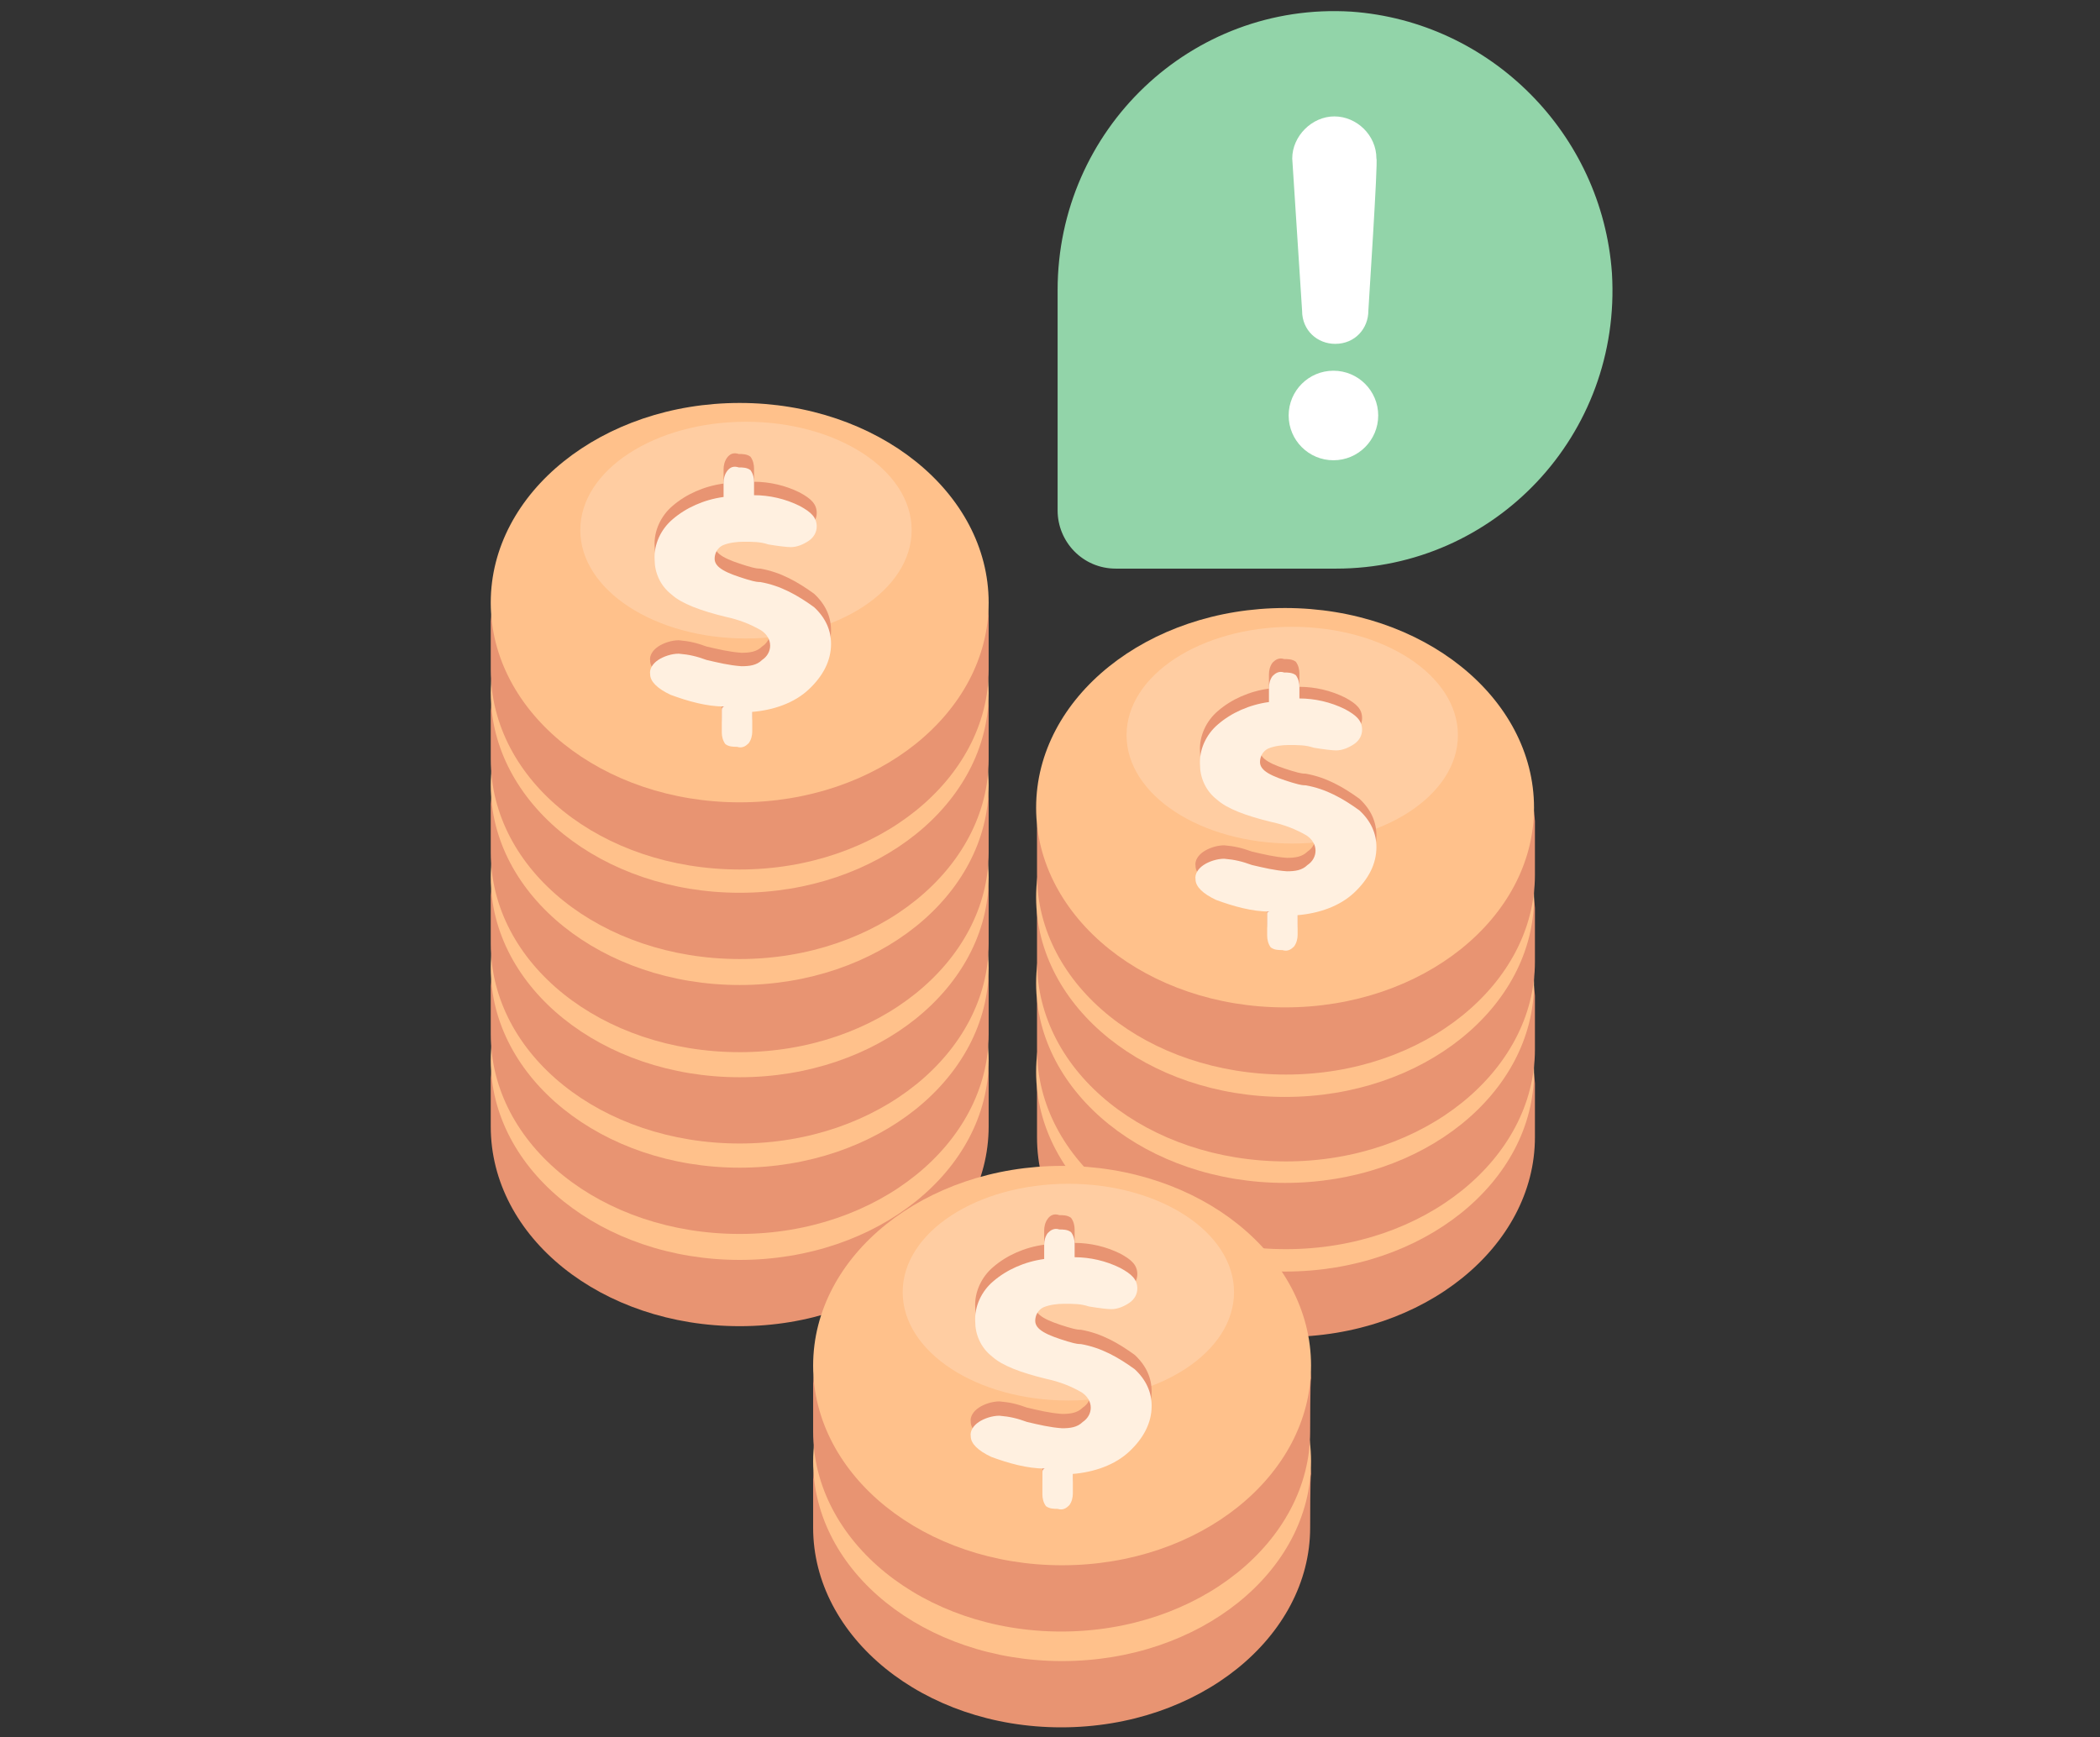 <svg id="Layer_1" xmlns="http://www.w3.org/2000/svg" viewBox="0 0 234.5 194"><rect x="0" y="0" width="234.5" height="194" fill="#333333" stroke="none"/><style>.st0{fill:#92d4a9}.st1{fill:#fff}.st2{fill:#e89472}.st3{fill:#ffc18b}.st4{opacity:.2;fill:#fff;enable-background:new}.st5{fill:#fff0e0}</style><title>1_semana</title><path class="st0" d="M150.9 1.3C133 .2 118.1 14.5 118.1 32.4V57c0 3.5 2.8 6.5 6.5 6.5h24.6c17.7 0 31.9-14.9 30.8-33-1.1-15.6-13.6-28.1-29.1-29.2z"/><path class="st1" d="M153.7 17.7c0-2.6-2.2-4.7-4.7-4.7s-4.7 2.2-4.7 4.7c0 .2 1.1 16.8 1.1 17 0 2.2 1.7 3.7 3.7 3.7 2.2 0 3.7-1.7 3.7-3.7 0-.2 1.1-16.8.9-17 .2 0 0 0 0 0z"/><circle class="st1" cx="148.9" cy="46.4" r="5"/><g><path class="st2" d="M110.4 125.8c0 12.2-12.4 22.3-27.8 22.3s-27.8-9.9-27.8-22.3v-5.4c.7-11.8 13-16.9 27.8-16.9s27 4.5 27.8 16.3v6z"/><ellipse class="st3" cx="82.6" cy="118.4" rx="27.8" ry="22.3"/><ellipse class="st4" cx="83.3" cy="110.4" rx="18.5" ry="12.1"/><path class="st2" d="M80.9 128.5c-2 0-4.1-.6-6-1.3-1.5-.7-2.3-1.5-2.3-2.3-.1-.6.3-1.2.9-1.6s1.5-.7 2.3-.7c1.2.1 2 .3 3.1.7 1.3.3 2.5.6 3.9.7.9 0 1.7-.1 2.3-.7.6-.4.9-1 .9-1.6 0-.7-.4-1.3-1-1.7-1.2-.7-2.5-1.2-3.9-1.5-2.9-.7-5-1.5-6.1-2.5-1.3-1-1.9-2.5-1.9-3.9-.1-1.7.7-3.4 2-4.5 1.5-1.3 3.5-2.2 5.7-2.5v-1.6c0-.4.1-.9.4-1.3s.7-.6 1.3-.4c.4 0 .9 0 1.3.3.3.4.4.9.4 1.3v1.5c1.7 0 3.5.4 5.1 1.2 1.3.7 1.9 1.3 1.9 2.3 0 .6-.3 1.2-.9 1.6s-1.3.7-2 .7c-.4 0-1.3-.1-2.5-.3-.9-.3-1.7-.3-2.8-.3-.7 0-1.6.1-2.3.4-.6.3-.9.9-.9 1.5 0 1 1.3 1.6 3.6 2.3.4.1.9.3 1.5.3 2.3.4 4.2 1.5 6 2.8 1.3 1.2 1.9 2.6 1.9 4.1 0 1.9-.9 3.6-2.5 5.1-1.6 1.5-3.9 2.3-6.3 2.5v2.2c0 .4-.1.9-.4 1.3-.3.3-.7.6-1.3.4-.4 0-.9 0-1.3-.3-.3-.4-.4-.9-.4-1.3v-2.5c0-.4.3-.4.3-.4z"/><path class="st1" d="M80.9 129.9c-2 0-4.1-.6-6-1.3-1.5-.7-2.3-1.5-2.3-2.3-.1-.6.3-1.2.9-1.6s1.5-.7 2.3-.7c1.2.1 2 .3 3.1.7 1.3.3 2.5.6 3.9.7.9 0 1.7-.1 2.3-.7.6-.4.9-1 .9-1.6 0-.7-.4-1.3-1-1.7-1.2-.7-2.5-1.2-3.9-1.5-2.9-.7-5-1.5-6.1-2.5-1.3-1-1.9-2.5-1.9-3.9-.1-1.7.7-3.4 2-4.5 1.5-1.3 3.5-2.2 5.7-2.5v-1.6c0-.4.1-.9.4-1.3.3-.3.7-.6 1.3-.4.4 0 .9 0 1.3.3.3.4.4.9.4 1.3v1.5c1.7 0 3.5.4 5.1 1.2 1.3.7 1.9 1.3 1.9 2.3 0 .6-.3 1.2-.9 1.6s-1.3.7-2 .7c-.4 0-1.3-.1-2.5-.3-.9-.3-1.7-.3-2.8-.3-.7 0-1.6.1-2.3.4-.6.3-.9.9-.9 1.5 0 1 1.3 1.6 3.6 2.3.4.1.9.3 1.5.3 2.3.4 4.2 1.5 6 2.8 1.3 1.2 1.9 2.6 1.9 4.1 0 1.9-.9 3.6-2.5 5.1-1.6 1.5-3.9 2.3-6.3 2.5v2.2c0 .4-.1.9-.4 1.3-.3.3-.7.6-1.3.4-.4 0-.9 0-1.3-.3-.3-.4-.4-.9-.4-1.3v-2.5c0-.4.3-.4.3-.4z"/><path class="st2" d="M110.4 115.5c0 12.2-12.4 22.3-27.8 22.3s-27.8-9.9-27.8-22.3v-5.4c.7-11.8 12.8-16.9 27.8-16.9 14.9 0 27 4.5 27.8 16.3v6z"/><ellipse class="st3" cx="82.6" cy="108.1" rx="27.8" ry="22.3"/><ellipse class="st4" cx="83.3" cy="100" rx="18.5" ry="12.1"/><path class="st2" d="M80.9 118.1c-2 0-4.1-.6-6-1.3-1.5-.7-2.3-1.5-2.3-2.3-.1-.6.3-1.2.9-1.6s1.5-.7 2.3-.7c1.2.1 2 .3 3.1.7 1.3.3 2.5.6 3.9.7.9 0 1.7-.1 2.3-.7.6-.4.9-1 .9-1.6 0-.7-.4-1.3-1-1.7-1.2-.7-2.5-1.2-3.9-1.5-2.9-.7-5-1.5-6.1-2.5-1.3-1-1.9-2.5-1.9-3.9-.1-1.7.7-3.4 2-4.5 1.5-1.3 3.5-2.2 5.7-2.5V93c0-.4.1-.9.4-1.3s.7-.6 1.3-.4c.4 0 .9 0 1.3.3.3.4.4.9.4 1.3v1.5c1.7 0 3.5.4 5.1 1.2 1.3.7 1.9 1.3 1.9 2.3 0 .6-.3 1.2-.9 1.6s-1.3.7-2 .7c-.4 0-1.3-.1-2.5-.3-.9-.3-1.7-.3-2.8-.3-.7 0-1.6.1-2.3.4-.6.3-.9.9-.9 1.5 0 1 1.3 1.6 3.6 2.3.4.1.9.3 1.5.3 2.3.4 4.2 1.5 6 2.8 1.3 1.2 1.9 2.6 1.9 4.1 0 1.9-.9 3.6-2.5 5.1s-3.9 2.3-6.3 2.5v2.2c0 .4-.1.9-.4 1.3-.3.3-.7.6-1.3.4-.4 0-.9 0-1.3-.3-.3-.4-.4-.9-.4-1.3v-2.8h.3z"/><path class="st1" d="M80.9 119.6c-2 0-4.1-.6-6-1.3-1.5-.7-2.3-1.5-2.3-2.3-.1-.6.3-1.2.9-1.6s1.5-.7 2.3-.7c1.2.1 2 .3 3.1.7 1.3.3 2.5.6 3.9.7.9 0 1.7-.1 2.3-.7.6-.4.9-1 .9-1.6 0-.7-.4-1.3-1-1.7-1.2-.7-2.5-1.2-3.9-1.5-2.9-.7-5-1.5-6.1-2.5-1.3-1-1.9-2.5-1.9-3.9-.1-1.7.7-3.4 2-4.5 1.5-1.3 3.5-2.2 5.7-2.5v-1.6c0-.4.1-.9.4-1.3s.7-.6 1.3-.4c.4 0 .9 0 1.3.3.3.4.4.9.4 1.3V96c1.7 0 3.5.4 5.1 1.2 1.3.7 1.9 1.3 1.9 2.3 0 .6-.3 1.2-.9 1.6s-1.3.7-2 .7c-.4 0-1.3-.1-2.5-.3-.9-.3-1.7-.3-2.8-.3-.7 0-1.6.1-2.3.4-.6.3-.9.9-.9 1.5 0 1 1.3 1.6 3.6 2.3.4.1.9.3 1.5.3 2.3.4 4.2 1.5 6 2.8 1.3 1.2 1.9 2.6 1.9 4.1 0 1.9-.9 3.6-2.5 5.1s-3.9 2.3-6.3 2.5v2.2c0 .4-.1.9-.4 1.3-.3.3-.7.6-1.3.4-.4 0-.9 0-1.3-.3-.3-.4-.4-.9-.4-1.3v-2.8l.3-.1z"/><g><path class="st2" d="M171.4 127c0 12.2-12.4 22.3-27.8 22.3s-27.8-9.9-27.8-22.3v-5.4c.7-11.8 12.8-16.9 27.8-16.9 14.9.1 27.1 4.7 27.8 16.3v6z"/><ellipse class="st3" cx="143.5" cy="119.7" rx="27.8" ry="22.3"/><ellipse class="st4" cx="144.3" cy="111.6" rx="18.5" ry="12.1"/><path class="st2" d="M141.8 129.6c-2 0-4.1-.6-6-1.3-1.5-.7-2.3-1.5-2.3-2.3-.1-.6.3-1.2.9-1.6.6-.4 1.5-.7 2.3-.7 1.2.1 2 .3 3.1.7 1.3.3 2.5.6 3.9.7.9 0 1.7-.1 2.3-.7.6-.4.9-1 .9-1.6 0-.7-.4-1.3-1-1.7-1.2-.7-2.5-1.2-3.9-1.5-2.9-.7-5-1.5-6.1-2.5-1.3-1-1.9-2.5-1.9-3.9-.1-1.7.7-3.4 2-4.5 1.5-1.3 3.5-2.2 5.7-2.5v-1.6c0-.4.1-.9.4-1.3.3-.3.7-.6 1.3-.4.4 0 .9 0 1.3.3.3.4.4.9.4 1.3v1.5c1.7 0 3.5.4 5.1 1.2 1.3.7 1.9 1.3 1.9 2.3 0 .6-.3 1.2-.9 1.6-.6.4-1.3.7-2 .7-.4 0-1.3-.1-2.5-.3-1.2-.6-2-.6-2.9-.6-.7 0-1.6.1-2.3.4-.6.3-.9.9-.9 1.5 0 1 1.3 1.6 3.6 2.3.4.1.9.3 1.5.3 2.3.4 4.2 1.5 6 2.8 1.3 1.2 1.9 2.6 1.9 4.1 0 1.9-.9 3.6-2.5 5.1s-3.9 2.3-6.3 2.5v2.2c0 .4-.1.9-.4 1.3-.3.3-.7.6-1.3.4-.4 0-.9 0-1.3-.3-.3-.4-.4-.9-.4-1.3v-2.5c.1-.1.4-.1.4-.1z"/><path class="st1" d="M141.8 131.1c-2 0-4.1-.6-6-1.3-1.5-.7-2.3-1.5-2.3-2.3-.1-.6.3-1.2.9-1.6.6-.4 1.5-.7 2.3-.7 1.2.1 2 .3 3.1.7 1.3.3 2.5.6 3.9.7.9 0 1.7-.1 2.3-.7.6-.4.9-1 .9-1.6 0-.7-.4-1.3-1-1.7-1.2-.7-2.5-1.2-3.9-1.5-2.9-.7-5-1.5-6.1-2.5-1.3-1-1.9-2.5-1.9-3.9-.1-1.7.7-3.4 2-4.5 1.5-1.3 3.5-2.2 5.7-2.5V106c0-.4.1-.9.4-1.3.3-.3.7-.6 1.3-.4.4 0 .9 0 1.3.3.3.4.4.9.4 1.3v1.5c1.7 0 3.5.4 5.1 1.2 1.3.7 1.9 1.3 1.9 2.3 0 .6-.3 1.2-.9 1.6-.6.4-1.3.7-2 .7-.4 0-1.3-.1-2.5-.3-1.2-.6-2-.6-2.9-.6-.7 0-1.6.1-2.3.4-.6.3-.9.9-.9 1.5 0 1 1.3 1.6 3.6 2.3.4.1.9.3 1.5.3 2.3.4 4.2 1.5 6 2.8 1.3 1.2 1.9 2.6 1.9 4.1 0 1.9-.9 3.6-2.5 5.1s-3.9 2.3-6.3 2.5v2.2c0 .4-.1.9-.4 1.3-.3.3-.7.6-1.3.4-.4 0-.9 0-1.3-.3-.3-.4-.4-.9-.4-1.3v-2.5h.4z"/></g><g><path class="st2" d="M146.3 170.6c0 12.2-12.4 22.3-27.8 22.3s-27.7-10.1-27.7-22.3v-5.4c.7-11.8 12.8-16.9 27.8-16.9 14.9 0 27 4.5 27.8 16.3-.1.3-.1 5.6-.1 6z"/><ellipse class="st3" cx="118.6" cy="163.2" rx="27.8" ry="22.3"/><ellipse class="st4" cx="119.3" cy="155" rx="18.5" ry="12.1"/><path class="st2" d="M116.7 173.1c-2 0-4.1-.6-6-1.3-1.5-.7-2.3-1.5-2.3-2.3-.1-.6.3-1.2.9-1.6.6-.4 1.5-.7 2.3-.7 1.2.1 2 .3 3.1.7 1.3.3 2.5.6 3.9.7.9 0 1.7-.1 2.3-.7.6-.4.9-1 .9-1.6 0-.7-.4-1.3-1-1.7-1.2-.7-2.5-1.2-3.9-1.5-2.9-.7-5-1.5-6.1-2.5-1.3-1-1.9-2.5-1.9-3.9-.1-1.7.7-3.4 2-4.5 1.5-1.3 3.5-2.2 5.7-2.5V148c0-.4.1-.9.4-1.3.3-.4.7-.6 1.3-.4.4 0 .9 0 1.3.3.3.4.4.9.4 1.3v1.5c1.7 0 3.5.4 5.1 1.2 1.3.7 1.9 1.3 1.9 2.3 0 .6-.3 1.2-.9 1.6s-1.3.7-2 .7c-.4 0-1.3-.1-2.5-.3-.9-.3-1.7-.3-2.8-.3-.7 0-1.6.1-2.3.4-.6.3-.9.9-.9 1.5 0 1 1.3 1.6 3.6 2.3.4.1.9.3 1.5.3 2.3.4 4.2 1.5 6 2.8 1.3 1.2 1.9 2.6 1.9 4.1 0 1.9-.9 3.6-2.5 5.1s-3.9 2.3-6.3 2.5v2.2c0 .4-.1.9-.4 1.3-.3.3-.7.6-1.3.4-.4 0-.9 0-1.3-.3-.3-.4-.4-.9-.4-1.3v-2.5c0-.3.3-.3.3-.3z"/><path class="st5" d="M116.7 174.7c-2 0-4.1-.6-6-1.3-1.5-.7-2.3-1.5-2.3-2.3-.1-.6.3-1.2.9-1.6.6-.4 1.5-.7 2.3-.7 1.2.1 2 .3 3.1.7 1.3.3 2.5.6 3.9.7.9 0 1.7-.1 2.3-.7.6-.4.9-1 .9-1.6 0-.7-.4-1.3-1-1.7-1.2-.7-2.5-1.2-3.9-1.5-2.9-.7-5-1.5-6.1-2.5-1.3-1-1.9-2.5-1.9-3.9-.1-1.7.7-3.4 2-4.5 1.5-1.3 3.5-2.2 5.7-2.5v-1.6c0-.4.1-.9.4-1.3.3-.3.7-.6 1.3-.4.4 0 .9 0 1.3.3.3.4.4.9.4 1.3v1.5c1.7 0 3.5.4 5.1 1.2 1.3.7 1.9 1.3 1.9 2.3 0 .6-.3 1.2-.9 1.6s-1.3.7-2 .7c-.4 0-1.3-.1-2.5-.3-.9-.3-1.7-.3-2.8-.3-.7 0-1.6.1-2.3.4-.6.3-.9.9-.9 1.5 0 1 1.3 1.6 3.6 2.3.4.1.9.3 1.5.3 2.3.4 4.2 1.5 6 2.8 1.3 1.2 1.9 2.6 1.9 4.1 0 1.9-.9 3.6-2.5 5.1s-3.9 2.3-6.3 2.5v2.2c0 .4-.1.9-.4 1.3-.3.3-.7.6-1.3.4-.4 0-.9 0-1.3-.3-.3-.4-.4-.9-.4-1.3V175c0-.3.3-.3.3-.3z"/></g><g><path class="st2" d="M171.4 117.2c0 12.2-12.4 22.3-27.8 22.3s-27.8-9.9-27.8-22.3v-5.4c.7-11.8 12.8-16.9 27.8-16.9 14.9 0 27 4.5 27.8 16.3v6z"/><ellipse class="st3" cx="143.5" cy="109.8" rx="27.8" ry="22.3"/><ellipse class="st4" cx="144.3" cy="101.6" rx="18.5" ry="12.1"/><path class="st2" d="M141.8 119.9c-2 0-4.1-.6-6-1.3-1.5-.7-2.3-1.5-2.3-2.3-.1-.6.3-1.2.9-1.6.6-.4 1.5-.7 2.3-.7 1.2.1 2 .3 3.1.7 1.3.3 2.5.6 3.9.7.9 0 1.7-.1 2.3-.7.6-.4.9-1 .9-1.6 0-.7-.4-1.3-1-1.7-1.2-.7-2.5-1.2-3.9-1.5-2.9-.7-5-1.5-6.1-2.5-1.3-1-1.9-2.5-1.9-3.9-.1-1.7.7-3.4 2-4.5 1.5-1.3 3.5-2.2 5.7-2.5v-1.6c0-.4.1-.9.4-1.3.3-.3.7-.6 1.3-.4.4 0 .9 0 1.3.3.3.4.4.9.4 1.3v1.5c1.7 0 3.5.4 5.1 1.2 1.3.7 1.9 1.3 1.9 2.3 0 .6-.3 1.2-.9 1.6-.6.4-1.3.7-2 .7-.4 0-1.3-.1-2.5-.3-.9-.3-1.7-.3-2.8-.3-.7 0-1.6.1-2.3.4-.6.3-.9.9-.9 1.5 0 1 1.3 1.6 3.6 2.3.4.1.9.3 1.5.3 2.3.4 4.2 1.5 6 2.8 1.3 1.2 1.9 2.6 1.9 4.1 0 1.9-.9 3.6-2.5 5.1s-3.9 2.3-6.3 2.5v2.2c0 .4-.1.9-.4 1.3-.3.3-.7.6-1.3.4-.4 0-.9 0-1.3-.3-.3-.4-.4-.9-.4-1.3v-2.5c0-.4.3-.4.3-.4z"/><path class="st5" d="M141.8 121.3c-2 0-4.1-.6-6-1.3-1.5-.7-2.3-1.5-2.3-2.3-.1-.6.3-1.2.9-1.6.6-.4 1.5-.7 2.3-.7 1.2.1 2 .3 3.1.7 1.3.3 2.5.6 3.9.7.9 0 1.7-.1 2.3-.7.6-.4.9-1 .9-1.6 0-.7-.4-1.3-1-1.7-1.2-.7-2.5-1.2-3.9-1.5-2.9-.7-5-1.5-6.1-2.5-1.3-1-1.9-2.5-1.9-3.9-.1-1.7.7-3.4 2-4.5 1.5-1.3 3.5-2.2 5.7-2.5v-1.6c0-.4.1-.9.4-1.3.3-.3.7-.6 1.3-.4.4 0 .9 0 1.3.3.3.4.4.9.4 1.3v1.5c1.7 0 3.5.4 5.1 1.2 1.3.7 1.9 1.3 1.9 2.3 0 .6-.3 1.2-.9 1.6-.6.4-1.3.7-2 .7-.4 0-1.3-.1-2.5-.3-.9-.3-1.7-.3-2.8-.3-.7 0-1.6.1-2.3.4-.6.3-.9.9-.9 1.5 0 1 1.3 1.6 3.6 2.3.4.1.9.3 1.5.3 2.3.4 4.2 1.5 6 2.8 1.3 1.2 1.9 2.6 1.9 4.1 0 1.9-.9 3.6-2.5 5.1s-3.9 2.3-6.3 2.5v2.2c0 .4-.1.9-.4 1.3-.3.3-.7.6-1.3.4-.4 0-.9 0-1.3-.3-.3-.4-.4-.9-.4-1.3v-2.5c0-.4.3-.4.3-.4z"/></g><g><path class="st2" d="M110.4 105.4c0 12.2-12.4 22.3-27.8 22.3s-27.8-9.9-27.8-22.3V100c.7-11.8 13-16.9 27.8-16.9s27 4.5 27.8 16.3v6z"/><ellipse class="st3" cx="82.6" cy="98" rx="27.8" ry="22.3"/><ellipse class="st4" cx="83.3" cy="89.8" rx="18.5" ry="12.1"/><path class="st2" d="M80.9 108.1c-2 0-4.1-.6-6-1.3-1.5-.7-2.3-1.5-2.3-2.3-.1-.6.3-1.2.9-1.6s1.5-.7 2.3-.7c1.2.1 2 .3 3.1.7 1.3.3 2.5.6 3.9.7.9 0 1.7-.1 2.3-.7.6-.4.9-1 .9-1.6 0-.7-.4-1.3-1-1.7-1.2-.7-2.5-1.2-3.9-1.5-2.9-.7-5-1.5-6.1-2.5-1.3-1-1.9-2.5-1.9-3.9-.1-1.7.7-3.4 2-4.5 1.5-1.3 3.5-2.2 5.7-2.5V83c0-.4.1-.9.4-1.3s.7-.6 1.3-.4c.4 0 .9 0 1.3.3.3.4.4.9.4 1.3v1.5c1.7 0 3.5.4 5.1 1.2 1.3.7 1.9 1.3 1.9 2.3 0 .6-.3 1.2-.9 1.6s-1.3.7-2 .7c-.4 0-1.3-.1-2.5-.3-.9-.3-1.7-.3-2.8-.3-.7 0-1.6.1-2.3.4-.6.3-.9.9-.9 1.5 0 1 1.3 1.6 3.6 2.3.4.1.9.3 1.5.3 2.3.4 4.2 1.5 6 2.8 1.3 1.2 1.9 2.6 1.9 4.1 0 1.9-.9 3.6-2.5 5.1s-3.9 2.3-6.3 2.5v2.2c0 .4-.1.9-.4 1.3-.3.3-.7.6-1.3.4-.4 0-.9 0-1.3-.3-.3-.4-.4-.9-.4-1.3v-2.5c0-.3.3-.3.3-.3z"/><path class="st5" d="M80.9 109.5c-2 0-4.1-.6-6-1.3-1.5-.7-2.3-1.5-2.3-2.3-.1-.6.3-1.2.9-1.6s1.5-.7 2.3-.7c1.2.1 2 .3 3.1.7 1.3.3 2.5.6 3.9.7.9 0 1.7-.1 2.3-.7.6-.4.9-1 .9-1.6 0-.7-.4-1.3-1-1.7-1.2-.7-2.5-1.2-3.9-1.5-2.9-.7-5-1.5-6.1-2.5-1.4-1-2-2.5-2-4-.1-1.7.7-3.4 2-4.5 1.5-1.3 3.5-2.2 5.7-2.5v-1.6c0-.4.1-.9.4-1.3s.7-.6 1.3-.4c.4 0 .9 0 1.3.3.3.4.4.9.4 1.3v1.5c1.7 0 3.5.4 5.1 1.2 1.3.7 1.9 1.3 1.9 2.3 0 .6-.3 1.2-.9 1.6s-1.3.7-2 .7c-.4 0-1.3-.1-2.5-.3-.8-.3-1.6-.3-2.7-.3-.7 0-1.6.1-2.3.4-.6.3-.9.9-.9 1.5 0 1 1.3 1.6 3.6 2.3.4.1.9.3 1.5.3 2.3.4 4.2 1.5 6 2.8 1.3 1.2 1.9 2.6 1.9 4.1 0 1.9-.9 3.6-2.5 5.1s-3.9 2.3-6.3 2.5v2.2c0 .4-.1.9-.4 1.3-.3.3-.7.6-1.3.4-.4 0-.9 0-1.3-.3-.3-.4-.4-.9-.4-1.3v-2.5c0-.3.3-.3.3-.3z"/></g></g><g><path class="st2" d="M110.4 95.2c0 12.2-12.4 22.3-27.8 22.3s-27.8-9.9-27.8-22.3v-5.4c.7-11.8 13-16.9 27.8-16.9s27 4.5 27.8 16.3v6z"/><ellipse class="st3" cx="82.6" cy="87.7" rx="27.8" ry="22.3"/><ellipse class="st4" cx="83.3" cy="79.7" rx="18.5" ry="12.1"/><path class="st2" d="M80.9 97.8c-2 0-4.1-.6-6-1.3-1.5-.7-2.3-1.5-2.3-2.3-.1-.6.3-1.2.9-1.6s1.5-.7 2.3-.7c1.2.1 2 .3 3.1.7 1.3.3 2.5.6 3.9.7.9 0 1.7-.1 2.3-.7.6-.4.9-1 .9-1.6 0-.7-.4-1.3-1-1.7-1.2-.7-2.5-1.2-3.9-1.5-2.9-.7-5-1.5-6.1-2.5-1.3-1-1.9-2.5-1.9-3.9-.1-1.7.7-3.4 2-4.5 1.5-1.3 3.5-2.2 5.7-2.5v-1.6c0-.4.1-.9.4-1.3s.7-.6 1.3-.4c.4 0 .9 0 1.3.3.3.4.4.9.4 1.3V74c1.7 0 3.5.4 5.1 1.2 1.3.7 1.9 1.3 1.9 2.3 0 .6-.3 1.2-.9 1.6s-1.3.7-2 .7c-.4 0-1.3-.1-2.5-.3-.9-.3-1.7-.3-2.8-.3-.7 0-1.6.1-2.3.4-.6.3-.9.9-.9 1.5 0 1 1.3 1.6 3.6 2.3.4.1.9.3 1.5.3 2.3.4 4.2 1.5 6 2.8 1.3 1.2 1.9 2.6 1.9 4.1 0 1.9-.9 3.6-2.5 5.1S86.4 98 84 98.2v2.2c0 .4-.1.9-.4 1.3-.3.3-.7.6-1.3.4-.4 0-.9 0-1.3-.3-.3-.4-.4-.9-.4-1.3V98c0-.2.3-.2.3-.2z"/><path class="st1" d="M80.9 99.3c-2 0-4.1-.6-6-1.3-1.5-.7-2.3-1.5-2.3-2.3-.1-.6.3-1.2.9-1.6s1.5-.7 2.3-.7c1.2.1 2 .3 3.1.7 1.3.3 2.5.6 3.9.7.9 0 1.7-.1 2.3-.7.6-.4.9-1 .9-1.6 0-.7-.4-1.3-1-1.7-1.2-.7-2.5-1.2-3.9-1.5-2.9-.7-5-1.5-6.1-2.5-1.3-1-1.9-2.5-1.9-3.9-.1-1.7.7-3.4 2-4.5 1.5-1.3 3.5-2.2 5.7-2.5v-1.6c0-.4.1-.9.4-1.3.3-.3.7-.6 1.3-.4.4 0 .9 0 1.3.3.3.4.4.9.4 1.3v1.5c1.7 0 3.5.4 5.1 1.2 1.3.7 1.9 1.3 1.9 2.3 0 .6-.3 1.2-.9 1.6s-1.3.7-2 .7c-.4 0-1.3-.1-2.5-.3-.9-.3-1.7-.3-2.8-.3-.7 0-1.6.1-2.3.4-.6.3-.9.9-.9 1.5 0 1 1.3 1.6 3.6 2.3.4.1.9.3 1.5.3 2.3.4 4.2 1.5 6 2.8 1.3 1.2 1.9 2.6 1.9 4.1 0 1.9-.9 3.6-2.5 5.1s-3.9 2.3-6.3 2.5v2.2c0 .4-.1.9-.4 1.3-.3.3-.7.6-1.3.4-.4 0-.9 0-1.3-.3-.3-.4-.4-.9-.4-1.3v-2.5c0-.4.3-.4.3-.4z"/><path class="st2" d="M110.4 84.8c0 12.2-12.4 22.3-27.8 22.3s-27.8-9.9-27.8-22.3v-5.4c.7-11.8 12.8-16.9 27.8-16.9 14.9 0 27 4.5 27.8 16.3v6z"/><ellipse class="st3" cx="82.6" cy="77.4" rx="27.8" ry="22.3"/><ellipse class="st4" cx="83.3" cy="69.4" rx="18.5" ry="12.1"/><path class="st2" d="M80.9 87.5c-2 0-4.1-.6-6-1.3-1.5-.7-2.3-1.5-2.3-2.3-.1-.6.3-1.2.9-1.6s1.5-.7 2.3-.7c1.2.1 2 .3 3.1.7 1.3.3 2.5.6 3.9.7.9 0 1.7-.1 2.3-.7.6-.4.9-1 .9-1.6 0-.7-.4-1.3-1-1.7-1.2-.7-2.5-1.2-3.9-1.5-2.9-.7-5-1.5-6.1-2.5-1.3-1-1.9-2.5-1.9-3.9-.1-1.7.7-3.4 2-4.5 1.5-1.3 3.5-2.2 5.7-2.5v-1.6c0-.4.1-.9.4-1.3.3-.4.7-.6 1.3-.4.4 0 .9 0 1.3.3.3.4.4.9.4 1.3v1.5c1.7 0 3.5.4 5.1 1.2 1.3.7 1.9 1.3 1.9 2.3 0 .6-.3 1.2-.9 1.6s-1.3.7-2 .7c-.4 0-1.3-.1-2.5-.3-.9-.3-1.7-.3-2.8-.3-.7 0-1.6.1-2.3.4-.6.3-.9.9-.9 1.5 0 1 1.3 1.6 3.6 2.3.4.1.9.3 1.5.3 2.3.4 4.2 1.5 6 2.8 1.3 1.2 1.9 2.6 1.9 4.1 0 1.9-.9 3.6-2.5 5.1s-3.9 2.3-6.3 2.5v2.2c0 .4-.1.9-.4 1.3-.3.3-.7.6-1.3.4-.4 0-.9 0-1.3-.3-.3-.4-.4-.9-.4-1.3v-2.8l.3-.1z"/><path class="st1" d="M80.9 88.9c-2 0-4.1-.6-6-1.3-1.5-.7-2.3-1.5-2.3-2.3-.1-.6.3-1.2.9-1.6s1.5-.7 2.3-.7c1.2.1 2 .3 3.1.7 1.3.3 2.5.6 3.9.7.9 0 1.7-.1 2.3-.7.6-.4.9-1 .9-1.6 0-.7-.4-1.3-1-1.7-1.2-.7-2.5-1.2-3.9-1.5-2.9-.7-5-1.5-6.1-2.5-1.3-1-1.9-2.5-1.9-3.9-.1-1.7.7-3.4 2-4.5 1.5-1.3 3.5-2.2 5.7-2.5v-1.6c0-.4.1-.9.4-1.3s.7-.6 1.3-.4c.4 0 .9 0 1.3.3.3.4.4.9.4 1.3v1.5c1.7 0 3.5.4 5.1 1.2 1.3.7 1.9 1.3 1.9 2.3 0 .6-.3 1.2-.9 1.6s-1.3.7-2 .7c-.4 0-1.3-.1-2.5-.3-.9-.3-1.7-.3-2.8-.3-.7 0-1.6.1-2.3.4-.6.3-.9.9-.9 1.5 0 1 1.3 1.6 3.6 2.3.4.1.9.3 1.5.3 2.3.4 4.2 1.5 6 2.8 1.3 1.2 1.9 2.6 1.9 4.1 0 1.9-.9 3.6-2.5 5.1s-3.9 2.3-6.3 2.5v2.2c0 .4-.1.9-.4 1.3-.3.3-.7.6-1.3.4-.4 0-.9 0-1.3-.3-.3-.4-.4-.9-.4-1.3V89l.3-.1z"/><g><path class="st2" d="M171.4 107.4c0 12.2-12.4 22.3-27.8 22.3s-27.8-9.9-27.8-22.3V102c.7-11.8 12.8-16.9 27.8-16.9 14.9.1 27.1 4.7 27.8 16.3v6z"/><ellipse class="st3" cx="143.5" cy="100.2" rx="27.8" ry="22.3"/><ellipse class="st4" cx="144.3" cy="92" rx="18.5" ry="12.1"/><path class="st2" d="M141.8 110.1c-2 0-4.1-.6-6-1.3-1.5-.7-2.3-1.5-2.3-2.3-.1-.6.3-1.2.9-1.6.6-.4 1.5-.7 2.3-.7 1.2.1 2 .3 3.1.7 1.3.3 2.5.6 3.9.7.9 0 1.7-.1 2.3-.7.6-.4.9-1 .9-1.6 0-.7-.4-1.3-1-1.7-1.2-.7-2.5-1.2-3.9-1.5-2.9-.7-5-1.5-6.1-2.5-1.3-1-1.9-2.5-1.9-3.9-.1-1.7.7-3.4 2-4.5 1.5-1.3 3.5-2.2 5.7-2.5V85c0-.4.1-.9.4-1.3.3-.3.7-.6 1.3-.4.4 0 .9 0 1.3.3.3.4.4.9.4 1.3v1.5c1.7 0 3.5.4 5.1 1.2 1.3.7 1.9 1.3 1.9 2.3 0 .6-.3 1.2-.9 1.6-.6.4-1.3.7-2 .7-.4 0-1.3-.1-2.5-.3-1.2-.6-2-.6-2.9-.6-.7 0-1.6.1-2.3.4-.6.3-.9.9-.9 1.5 0 1 1.3 1.6 3.6 2.3.4.1.9.3 1.5.3 2.3.4 4.2 1.5 6 2.8 1.3 1.2 1.9 2.6 1.9 4.1 0 1.9-.9 3.6-2.5 5.1s-3.9 2.3-6.3 2.5v2.2c0 .4-.1.9-.4 1.3-.3.3-.7.6-1.3.4-.4 0-.9 0-1.3-.3-.3-.4-.4-.9-.4-1.3v-2.5h.4z"/><path class="st1" d="M141.8 111.5c-2 0-4.1-.6-6-1.3-1.5-.7-2.3-1.5-2.3-2.3-.1-.6.3-1.2.9-1.6.6-.4 1.5-.7 2.3-.7 1.2.1 2 .3 3.1.7 1.3.3 2.5.6 3.9.7.9 0 1.7-.1 2.3-.7.6-.4.9-1 .9-1.6 0-.7-.4-1.3-1-1.7-1.2-.7-2.5-1.2-3.9-1.5-2.9-.7-5-1.5-6.1-2.5-1.3-1-1.9-2.5-1.9-3.9-.1-1.7.7-3.4 2-4.5 1.5-1.3 3.5-2.2 5.7-2.5v-1.6c0-.4.1-.9.4-1.3.3-.3.7-.6 1.3-.4.4 0 .9 0 1.3.3.3.4.4.9.4 1.3v1.5c1.7 0 3.5.4 5.1 1.2 1.3.7 1.9 1.3 1.9 2.3 0 .6-.3 1.2-.9 1.6-.6.4-1.3.7-2 .7-.4 0-1.3-.1-2.5-.3-1.2-.6-2-.6-2.9-.6-.7 0-1.6.1-2.3.4-.6.3-.9.9-.9 1.5 0 1 1.3 1.6 3.6 2.3.4.1.9.3 1.5.3 2.3.4 4.2 1.5 6 2.8 1.3 1.2 1.9 2.6 1.9 4.1 0 1.9-.9 3.6-2.5 5.1s-3.9 2.3-6.3 2.5v2.2c0 .4-.1.9-.4 1.3-.3.3-.7.6-1.3.4-.4 0-.9 0-1.3-.3-.3-.4-.4-.9-.4-1.3v-2.5c.1-.1.4-.1.4-.1z"/></g><g><path class="st2" d="M146.3 159.9c0 12.2-12.4 22.3-27.8 22.3s-27.7-10.1-27.7-22.3v-5.4c.7-11.8 12.8-16.9 27.8-16.9 14.9 0 27 4.5 27.8 16.3-.1.3-.1 5.6-.1 6z"/><ellipse class="st3" cx="118.6" cy="152.5" rx="27.8" ry="22.3"/><ellipse class="st4" cx="119.3" cy="144.3" rx="18.5" ry="12.1"/><path class="st2" d="M116.7 162.4c-2 0-4.1-.6-6-1.3-1.5-.7-2.3-1.5-2.3-2.3-.1-.6.3-1.2.9-1.6s1.5-.7 2.3-.7c1.2.1 2 .3 3.1.7 1.3.3 2.5.6 3.9.7.9 0 1.7-.1 2.3-.7.6-.4.9-1 .9-1.6 0-.7-.4-1.3-1-1.7-1.2-.7-2.5-1.2-3.9-1.5-2.9-.7-5-1.5-6.1-2.5-1.3-1-1.9-2.5-1.9-3.9-.1-1.7.7-3.4 2-4.5 1.5-1.3 3.5-2.2 5.7-2.5v-1.6c0-.4.1-.9.4-1.3.3-.4.7-.6 1.3-.4.4 0 .9 0 1.3.3.3.4.4.9.4 1.3v1.5c1.7 0 3.5.4 5.1 1.2 1.3.7 1.9 1.3 1.9 2.3 0 .6-.3 1.2-.9 1.6-.6.4-1.3.7-2 .7-.4 0-1.3-.1-2.5-.3-.9-.3-1.7-.3-2.8-.3-.7 0-1.6.1-2.3.4-.6.3-.9.9-.9 1.5 0 1 1.3 1.6 3.6 2.3.4.1.9.3 1.5.3 2.3.4 4.2 1.5 6 2.8 1.3 1.2 1.9 2.6 1.9 4.1 0 1.9-.9 3.6-2.5 5.1s-3.9 2.3-6.3 2.5v2.2c0 .4-.1.9-.4 1.3-.3.3-.7.6-1.3.4-.4 0-.9 0-1.3-.3-.3-.4-.4-.9-.4-1.3v-2.5c0-.4.3-.4.3-.4z"/><path class="st5" d="M116.7 164c-2 0-4.1-.6-6-1.3-1.5-.7-2.3-1.5-2.3-2.3-.1-.6.3-1.2.9-1.6.6-.4 1.5-.7 2.3-.7 1.2.1 2 .3 3.1.7 1.3.3 2.5.6 3.9.7.9 0 1.7-.1 2.3-.7.6-.4.9-1 .9-1.6 0-.7-.4-1.3-1-1.7-1.2-.7-2.5-1.2-3.9-1.5-2.9-.7-5-1.5-6.1-2.5-1.3-1-1.9-2.5-1.9-3.9-.1-1.7.7-3.4 2-4.5 1.5-1.3 3.5-2.2 5.7-2.5V139c0-.4.1-.9.4-1.3.3-.3.7-.6 1.3-.4.4 0 .9 0 1.3.3.3.4.4.9.4 1.3v1.5c1.7 0 3.5.4 5.1 1.2 1.3.7 1.9 1.3 1.9 2.3 0 .6-.3 1.2-.9 1.6s-1.3.7-2 .7c-.4 0-1.3-.1-2.5-.3-.9-.3-1.7-.3-2.8-.3-.7 0-1.6.1-2.3.4-.6.3-.9.9-.9 1.5 0 1 1.3 1.6 3.6 2.3.4.1.9.3 1.5.3 2.3.4 4.2 1.5 6 2.8 1.3 1.2 1.9 2.6 1.9 4.1 0 1.9-.9 3.6-2.5 5.1s-3.9 2.3-6.3 2.5v2.2c0 .4-.1.9-.4 1.3-.3.3-.7.6-1.3.4-.4 0-.9 0-1.3-.3-.3-.4-.4-.9-.4-1.3v-2.5c0-.4.3-.4.3-.4z"/></g><g><path class="st2" d="M171.4 97.7c0 12.2-12.4 22.3-27.8 22.3s-27.8-9.9-27.8-22.3v-5.4c.7-11.8 12.8-16.9 27.8-16.9 14.9 0 27 4.5 27.8 16.3v6z"/><ellipse class="st3" cx="143.5" cy="90.2" rx="27.8" ry="22.3"/><ellipse class="st4" cx="144.3" cy="82.1" rx="18.5" ry="12.1"/><path class="st2" d="M141.8 100.3c-2 0-4.1-.6-6-1.3-1.5-.7-2.3-1.5-2.3-2.3-.1-.6.3-1.2.9-1.6.6-.4 1.5-.7 2.3-.7 1.2.1 2 .3 3.1.7 1.3.3 2.5.6 3.9.7.9 0 1.7-.1 2.3-.7.6-.4.9-1 .9-1.6 0-.7-.4-1.3-1-1.7-1.2-.7-2.5-1.2-3.9-1.5-2.9-.7-5-1.5-6.1-2.5-1.3-1-1.9-2.5-1.9-3.9-.1-1.7.7-3.4 2-4.5 1.5-1.3 3.5-2.2 5.7-2.5v-1.6c0-.4.1-.9.4-1.3.3-.3.7-.6 1.3-.4.4 0 .9 0 1.3.3.3.4.4.9.4 1.3v1.5c1.7 0 3.5.4 5.1 1.2 1.3.7 1.9 1.3 1.9 2.3 0 .6-.3 1.2-.9 1.6-.6.4-1.3.7-2 .7-.4 0-1.3-.1-2.5-.3-.9-.3-1.7-.3-2.8-.3-.7 0-1.6.1-2.3.4-.6.3-.9.9-.9 1.5 0 1 1.3 1.6 3.6 2.3.4.1.9.3 1.5.3 2.3.4 4.2 1.5 6 2.8 1.3 1.2 1.9 2.6 1.9 4.1 0 1.9-.9 3.6-2.5 5.1s-3.9 2.3-6.3 2.5v2.2c0 .4-.1.9-.4 1.3-.3.3-.7.6-1.3.4-.4 0-.9 0-1.3-.3-.3-.4-.4-.9-.4-1.3v-2.5c0-.4.3-.4.3-.4z"/><path class="st5" d="M141.8 101.8c-2 0-4.1-.6-6-1.3-1.5-.7-2.3-1.5-2.3-2.3-.1-.6.3-1.2.9-1.6.6-.4 1.5-.7 2.3-.7 1.2.1 2 .3 3.1.7 1.3.3 2.5.6 3.9.7.9 0 1.7-.1 2.3-.7.6-.4.9-1 .9-1.6 0-.7-.4-1.3-1-1.7-1.2-.7-2.5-1.2-3.9-1.5-2.9-.7-5-1.5-6.1-2.5-1.3-1-1.9-2.5-1.9-3.9-.1-1.7.7-3.4 2-4.5 1.5-1.3 3.5-2.2 5.7-2.5v-1.6c0-.4.1-.9.4-1.3.3-.3.7-.6 1.3-.4.4 0 .9 0 1.3.3.3.4.4.9.4 1.3V78c1.7 0 3.5.4 5.1 1.2 1.3.7 1.9 1.3 1.9 2.3 0 .6-.3 1.2-.9 1.6-.6.4-1.3.7-2 .7-.4 0-1.3-.1-2.5-.3-.9-.3-1.7-.3-2.8-.3-.7 0-1.6.1-2.3.4-.6.3-.9.9-.9 1.5 0 1 1.3 1.6 3.6 2.3.4.1.9.3 1.5.3 2.3.4 4.2 1.5 6 2.8 1.3 1.2 1.9 2.6 1.9 4.1 0 1.9-.9 3.6-2.5 5.1s-3.9 2.3-6.3 2.5v2.2c0 .4-.1.9-.4 1.3-.3.3-.7.6-1.3.4-.4 0-.9 0-1.3-.3-.3-.4-.4-.9-.4-1.3V102c0-.2.3-.2.3-.2z"/></g><g><path class="st2" d="M110.4 74.8c0 12.2-12.4 22.3-27.8 22.3s-27.8-9.9-27.8-22.3v-5.4c.7-11.8 13-16.9 27.8-16.9s27 4.5 27.8 16.3v6z"/><ellipse class="st3" cx="82.6" cy="67.3" rx="27.8" ry="22.3"/><ellipse class="st4" cx="83.3" cy="59.2" rx="18.5" ry="12.1"/><path class="st2" d="M80.9 77.4c-2 0-4.1-.6-6-1.3-1.5-.7-2.3-1.5-2.3-2.3-.1-.6.3-1.2.9-1.6s1.5-.7 2.3-.7c1.2.1 2 .3 3.1.7 1.3.3 2.5.6 3.9.7.9 0 1.7-.1 2.3-.7.6-.4.9-1 .9-1.6 0-.7-.4-1.3-1-1.7-1.2-.7-2.5-1.2-3.9-1.5-2.9-.7-5-1.5-6.1-2.5-1.3-1-1.9-2.5-1.9-3.9-.1-1.7.7-3.4 2-4.5 1.5-1.3 3.5-2.2 5.7-2.5v-1.6c0-.4.1-.9.4-1.3s.7-.6 1.3-.4c.4 0 .9 0 1.3.3.3.4.4.9.4 1.3v1.5c1.7 0 3.5.4 5.1 1.2 1.3.7 1.9 1.3 1.9 2.3 0 .6-.3 1.2-.9 1.6-.6.4-1.3.7-2 .7-.4 0-1.3-.1-2.5-.3-.9-.3-1.7-.3-2.8-.3-.7 0-1.6.1-2.3.4-.6.3-.9.9-.9 1.5 0 1 1.3 1.6 3.6 2.3.4.1.9.3 1.5.3 2.3.4 4.2 1.5 6 2.8 1.3 1.2 1.9 2.6 1.9 4.1 0 1.9-.9 3.6-2.5 5.1S86.4 77.8 84 78v2c0 .4-.1.9-.4 1.3-.3.3-.7.6-1.3.4-.4 0-.9 0-1.3-.3-.3-.4-.4-.9-.4-1.3v-2.5c0-.2.3-.2.3-.2z"/><path class="st5" d="M80.9 78.9c-2 0-4.1-.6-6-1.3-1.5-.7-2.3-1.5-2.3-2.3-.1-.6.3-1.2.9-1.6s1.5-.7 2.3-.7c1.2.1 2 .3 3.1.7 1.3.3 2.5.6 3.9.7.9 0 1.7-.1 2.3-.7.6-.4.9-1 .9-1.6 0-.7-.4-1.3-1-1.7-1.2-.7-2.5-1.2-3.9-1.5-2.9-.7-5-1.5-6.1-2.5-1.3-1-1.9-2.5-1.9-3.9-.1-1.7.7-3.4 2-4.5 1.5-1.3 3.5-2.2 5.7-2.5v-1.6c0-.4.1-.9.4-1.3s.7-.6 1.3-.4c.4 0 .9 0 1.3.3.3.4.4.9.4 1.3v1.5c1.7 0 3.5.4 5.1 1.2 1.3.7 1.9 1.3 1.9 2.3 0 .6-.3 1.2-.9 1.6-.6.4-1.3.7-2 .7-.4 0-1.3-.1-2.5-.3-.9-.3-1.7-.3-2.8-.3-.7 0-1.6.1-2.3.4-.6.3-.9.9-.9 1.5 0 1 1.3 1.6 3.6 2.3.4.1.9.3 1.5.3 2.3.4 4.2 1.5 6 2.8 1.3 1.2 1.9 2.6 1.9 4.1 0 1.9-.9 3.6-2.5 5.1s-3.9 2.3-6.3 2.5v2.2c0 .4-.1.9-.4 1.3-.3.3-.7.6-1.3.4-.4 0-.9 0-1.3-.3-.3-.4-.4-.9-.4-1.3v-2.5c0-.4.3-.4.3-.4z"/></g></g></svg>